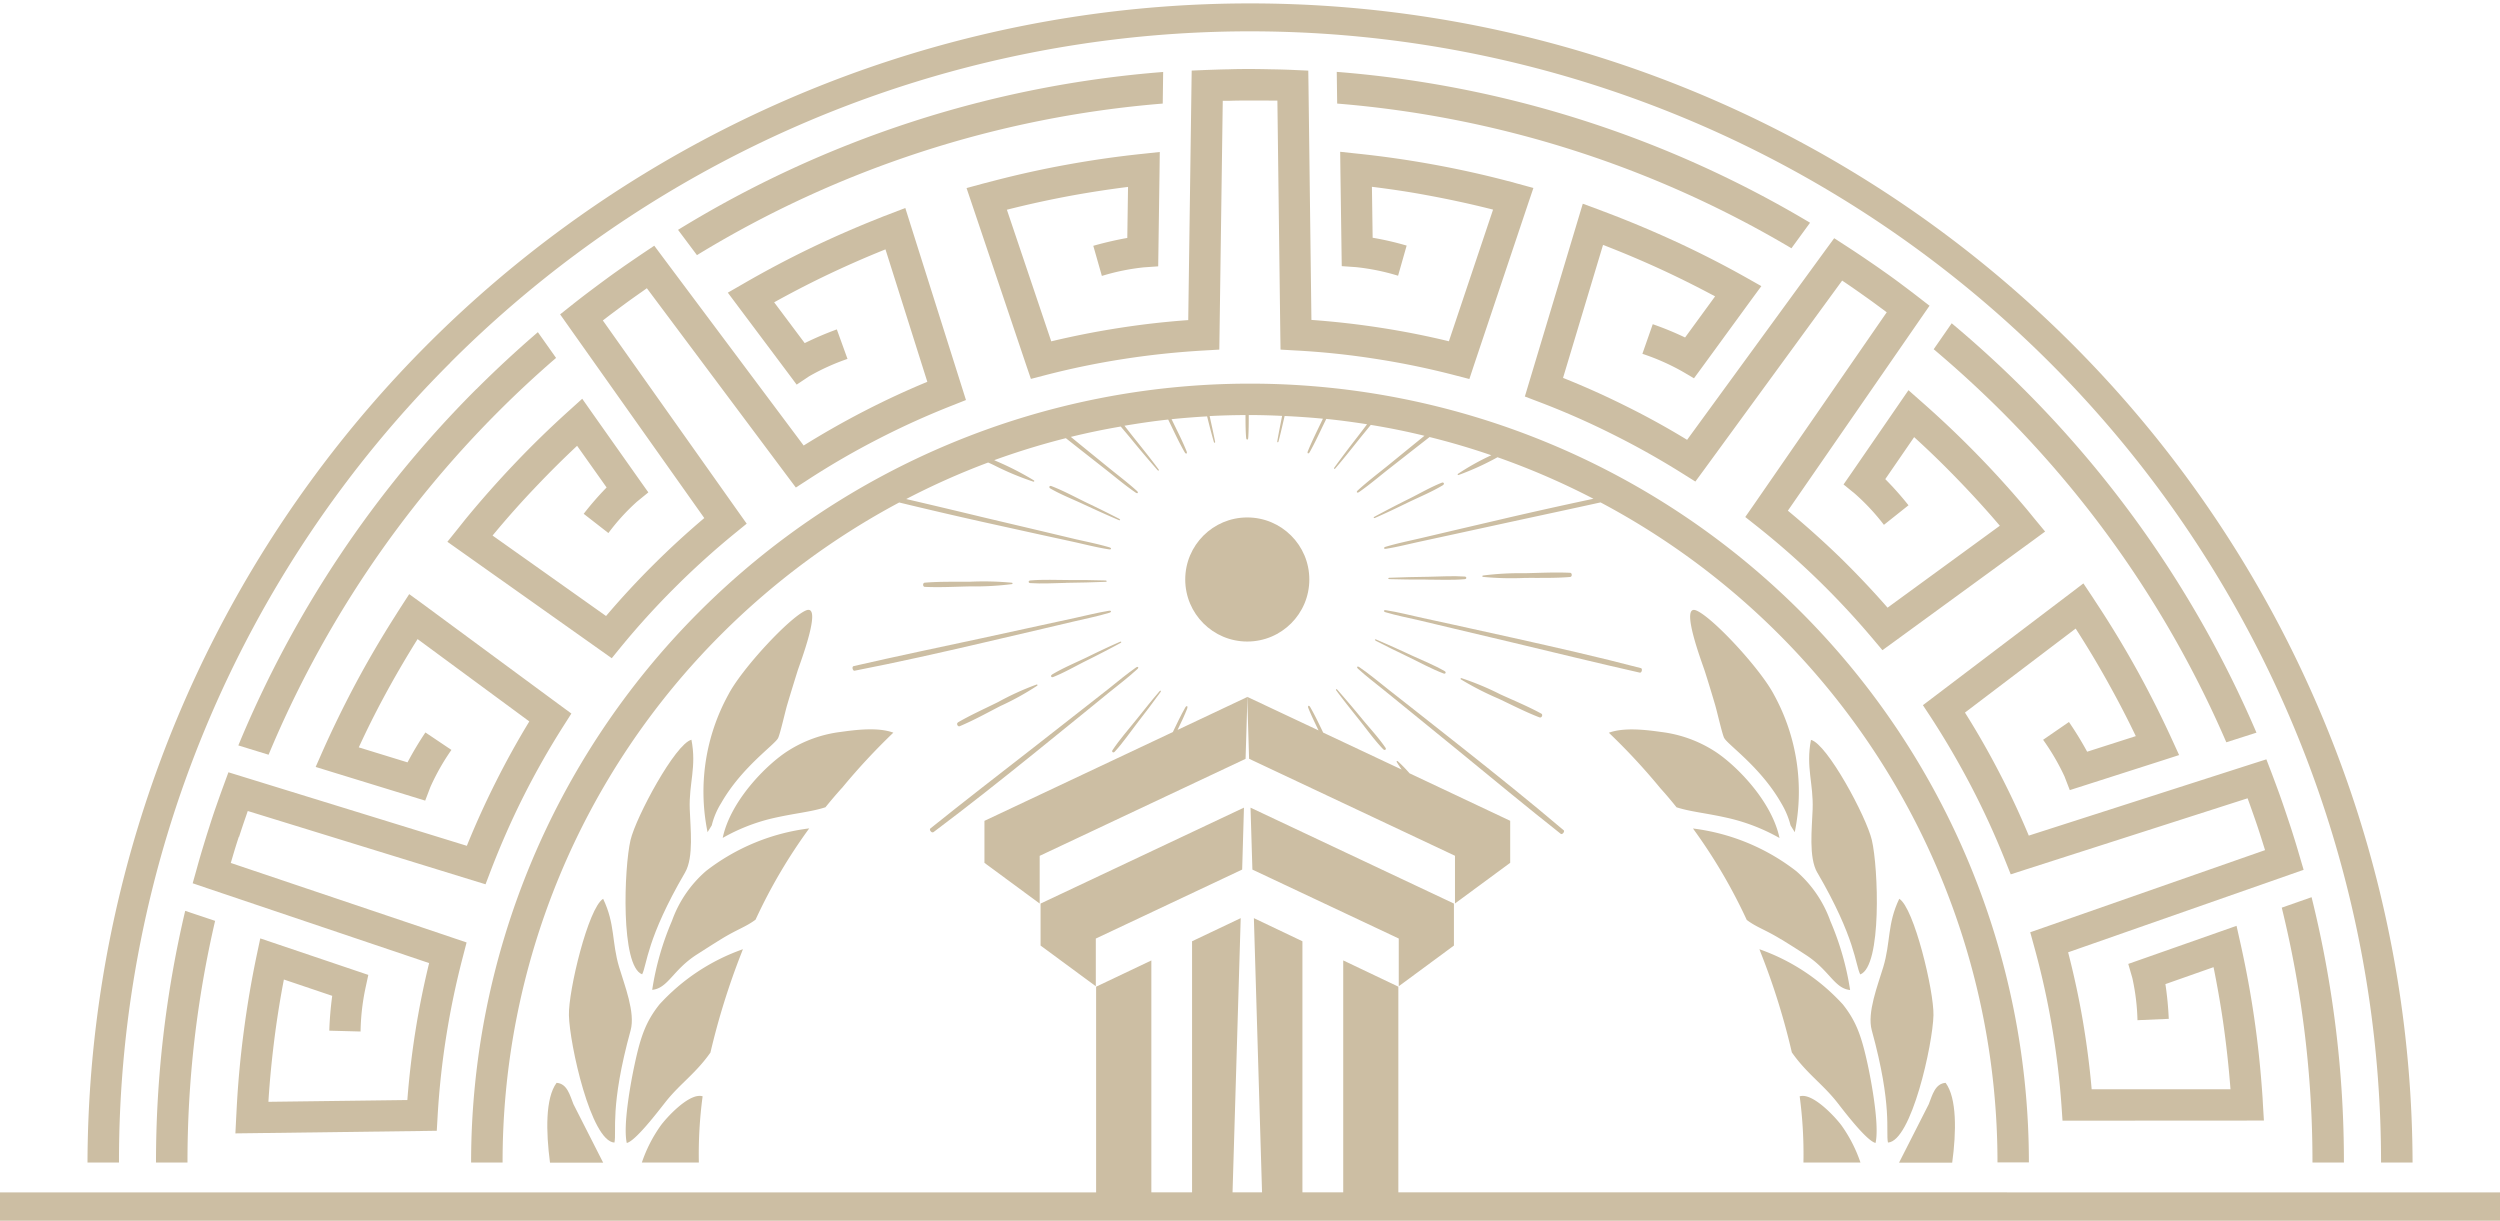 <svg xmlns="http://www.w3.org/2000/svg" width="250" height="122.07" viewBox="0 0 250 122.07">
    <g data-name="Grupo 10287" transform="translate(-830.802 -1710.444)">
        <path data-name="Trazado 16646" d="M315.342 46.25a105.808 105.808 0 0 1 45.426 14.469l1.862-2.553A109.051 109.051 0 0 0 315.3 43.08l.042 3.16z" transform="translate(649.177 1674.552)" style="fill:#ccbea3"/>
        <path data-name="Trazado 16647" d="m401.622 109.01 3.013-.962A109.356 109.356 0 0 0 381.4 73.732q-3.468-3.468-7.24-6.622l-1.8 2.595a110.019 110.019 0 0 1 6.811 6.246 106.277 106.277 0 0 1 22.451 33.059z" transform="translate(651.812 1675.662)" style="fill:#ccbea3"/>
        <path data-name="Trazado 16648" d="M254.223 61.409A105.694 105.694 0 0 1 300.81 46.25l.042-3.16a108.789 108.789 0 0 0-48.512 15.787l1.894 2.532z" transform="translate(646.266 1674.552)" style="fill:#ccbea3"/>
        <path data-name="Trazado 16649" d="M388.339 150.769a77.889 77.889 0 0 0-155.779 0h3.149a74.513 74.513 0 0 1 21.9-52.854 75.323 75.323 0 0 1 17.761-13.15q4.127 1 8.265 1.925l5.974 1.318 3.076.67c1.2.262 2.438.586 3.662.774.251.042.282-.126.052-.2-1.088-.324-2.239-.554-3.348-.806l-3.358-.8-5.953-1.406q-3.829-.926-7.669-1.82a73.65 73.65 0 0 1 8.192-3.651c.22.094.429.188.638.293a28.036 28.036 0 0 0 3.892 1.622.069.069 0 0 0 .052-.126 29.551 29.551 0 0 0-3.756-1.925c-.073-.031-.146-.073-.22-.1a74.742 74.742 0 0 1 7.166-2.2l1.538 1.214 2.479 1.946c.973.764 1.946 1.59 2.961 2.281.209.146.314 0 .125-.167-.837-.764-1.779-1.475-2.657-2.187l-2.681-2.179-1.266-1.036a71.614 71.614 0 0 1 4.99-1.036c.377.45.764.9 1.13 1.35a112.956 112.956 0 0 0 2.542 3c.1.115.2.042.1-.084-.711-.963-1.465-1.9-2.218-2.846-.4-.492-.785-.994-1.182-1.5 1.444-.241 2.9-.46 4.373-.617.534 1.088 1.046 2.228 1.653 3.275.126.22.282.136.188-.094-.418-1.046-.962-2.092-1.454-3.118l-.052-.1a79.151 79.151 0 0 1 3.557-.282c.209.847.429 1.705.67 2.542.042.146.157.126.126-.031-.167-.847-.356-1.695-.544-2.542a75.017 75.017 0 0 1 3.588-.1c0 .764 0 1.527.063 2.27.021.251.2.241.209 0 .052-.743.052-1.507.052-2.27h.115c1.078 0 2.155.031 3.222.084-.167.837-.335 1.674-.481 2.511-.031.157.084.178.125.031.22-.837.408-1.684.607-2.532 1.287.063 2.563.146 3.829.272-.513 1.078-1.067 2.166-1.507 3.254-.094.23.063.3.188.084.554-.983 1.036-2.061 1.538-3.076l.115-.241c1.371.136 2.731.324 4.08.534-.3.4-.607.8-.9 1.182-.806 1.036-1.6 2.082-2.364 3.139-.094.126 0 .2.1.084.785-.91 1.527-1.852 2.281-2.793.408-.513.837-1.025 1.255-1.548q2.715.439 5.367 1.088l-1.339 1.088-2.438 1.988c-.963.774-1.977 1.548-2.888 2.385-.188.167-.073.3.126.167.931-.649 1.831-1.4 2.72-2.113l2.71-2.124 1.622-1.266a72.647 72.647 0 0 1 6.173 1.82 24.729 24.729 0 0 0-3.337 1.862.066.066 0 0 0 .063.115 27.555 27.555 0 0 0 3.84-1.747c.021 0 .031-.021.052-.031a74.36 74.36 0 0 1 9.594 4.153q-4.064.863-8.129 1.8l-5.953 1.391-3.065.722c-1.2.282-2.459.534-3.63.889-.241.073-.2.241.042.2 1.119-.178 2.26-.471 3.369-.711l3.369-.732 5.974-1.3c2.908-.628 5.827-1.255 8.736-1.894a74.7 74.7 0 0 1 39.693 66h3.149z" transform="translate(645.352 1675.928)" style="fill:#ccbea3"/>
        <path data-name="Trazado 16650" d="M202.44 148.441h3.149a106.3 106.3 0 0 1 2.762-24.167l-2.992-1a109.709 109.709 0 0 0-2.919 25.182z" transform="translate(643.962 1678.256)" style="fill:#ccbea3"/>
        <path data-name="Trazado 16651" d="M411.844 148.5a109.623 109.623 0 0 0-3.233-26.532l-2.982 1.046A106.383 106.383 0 0 1 408.7 148.5z" transform="translate(653.349 1678.196)" style="fill:#ccbea3"/>
        <path data-name="Trazado 16652" d="M234.122 73.641a109.58 109.58 0 0 0-23.812 35.644l3.024.931a106.512 106.512 0 0 1 23.016-34.357q2.762-2.762 5.733-5.325l-1.82-2.574a112.507 112.507 0 0 0-6.131 5.681z" transform="translate(644.326 1675.701)" style="fill:#ccbea3"/>
        <path data-name="Trazado 16653" d="M232.162 72.482a113.1 113.1 0 0 1 193.086 79.982h3.152a116.254 116.254 0 0 0-232.507 0h3.149a112.74 112.74 0 0 1 33.133-79.982z" transform="translate(643.659 1674.234)" style="fill:#ccbea3"/>
        <path data-name="Trazado 16654" d="M210.585 117.272c.178-.554.4-1.224.67-2l.2-.586 22.378 6.9 1.4.429.523-1.371q1.491-3.876 3.275-7.428a80.953 80.953 0 0 1 4-7.041l.785-1.235-1.182-.868-13.695-10.1L227.6 93l-.9 1.391-.314.492-.314.5a103.512 103.512 0 0 0-3.8 6.507q-1.789 3.358-3.316 6.779l-.711 1.611 1.695.523 7.867 2.417 1.391.429.523-1.371a22.494 22.494 0 0 1 2.1-3.7l-2.6-1.747a33.411 33.411 0 0 0-1.789 2.992l-4.875-1.5q1.177-2.558 2.469-4.959 1.585-2.95 3.411-5.869l11.173 8.234a84.886 84.886 0 0 0-3.369 6.089q-1.569 3.123-2.877 6.35l-22.42-6.915-1.423-.439-.513 1.4c-.262.711-.5 1.391-.732 2.051a57.57 57.57 0 0 0-.68 2.061c-.251.764-.46 1.465-.649 2.082s-.387 1.308-.6 2.082l-.4 1.423 1.412.481 22.232 7.5q-.832 3.405-1.371 6.811a86.275 86.275 0 0 0-.806 6.884l-13.894.178c.136-2.26.366-4.509.659-6.758.241-1.81.534-3.641.889-5.472l4.833 1.632a34.231 34.231 0 0 0-.293 3.484l3.128.084a22.553 22.553 0 0 1 .481-4.3l.293-1.36-1.329-.45-7.8-2.636-1.674-.565-.366 1.726a100.077 100.077 0 0 0-1.266 7.438 97.053 97.053 0 0 0-.711 7.5l-.031.586-.031.586-.084 1.663 1.663-.021 17.011-.22 1.465-.021.084-1.465a80.321 80.321 0 0 1 .868-8.024q.628-3.97 1.663-7.93l.366-1.412-1.391-.471-22.19-7.48.178-.6c.22-.753.429-1.423.628-2.019z" transform="translate(644.123 1676.858)" style="fill:#ccbea3"/>
        <path data-name="Trazado 16655" d="M246.391 88.6a21.2 21.2 0 0 1 2.867-3.149l1.13-.921-.847-1.193-4.75-6.727-1.015-1.444-1.308 1.182q-2.856 2.574-5.409 5.262-2.589 2.715-4.99 5.639l-.366.46-.366.46-1.046 1.3 1.36.963 13.883 9.834 1.193.847.921-1.13a79.89 79.89 0 0 1 5.43-5.974 80.695 80.695 0 0 1 6.016-5.43l1.13-.921-.847-1.193-13.54-19.128.492-.377c.565-.429 1.13-.847 1.695-1.266.544-.4 1.119-.806 1.716-1.224l.5-.356 14.02 18.759.879 1.172 1.235-.8a78.962 78.962 0 0 1 7.03-4.07 80.131 80.131 0 0 1 7.376-3.337l1.37-.544-.439-1.391-5.127-16.223-.5-1.59-1.559.6-.544.209h-.01l-.544.22q-3.484 1.381-6.9 3.024a101.61 101.61 0 0 0-6.664 3.536l-1.527.879 1.057 1.412 4.938 6.591.889 1.193 1.234-.826a22.218 22.218 0 0 1 3.85-1.747l-1.067-2.95a32.589 32.589 0 0 0-3.212 1.371l-3.055-4.08q2.432-1.35 4.917-2.553c2.04-.983 4.112-1.9 6.214-2.741l4.185 13.245q-3.186 1.318-6.309 2.929a86.534 86.534 0 0 0-6.057 3.442l-14.05-18.79-.889-1.193-1.234.826q-.832.565-1.789 1.224c-.565.4-1.161.816-1.768 1.266-.586.429-1.172.868-1.747 1.3s-1.161.889-1.716 1.329l-1.161.921.858 1.214 13.559 19.156a83.922 83.922 0 0 0-5.116 4.7 82.948 82.948 0 0 0-4.708 5.095l-11.349-8.046a92.001 92.001 0 0 1 4.52-5.074 97.04 97.04 0 0 1 3.934-3.9l2.95 4.164a31.292 31.292 0 0 0-2.291 2.636L246.4 88.6z" transform="translate(645.248 1675.153)" style="fill:#ccbea3"/>
        <path data-name="Trazado 16656" d="m409.4 120.615-.418-1.423a82.624 82.624 0 0 0-.628-2.071c-.188-.607-.419-1.3-.68-2.071a97.064 97.064 0 0 0-.711-2.061 204.97 204.97 0 0 0-.753-2.03l-.534-1.391-1.412.45-22.347 7.177a82.395 82.395 0 0 0-2.94-6.288q-1.6-3.092-3.442-6.016l11.069-8.4a93.76 93.76 0 0 1 3.473 5.827 95.334 95.334 0 0 1 2.542 4.928l-4.865 1.559a33.682 33.682 0 0 0-1.82-2.971l-2.584 1.779a22.733 22.733 0 0 1 2.134 3.651l.534 1.381 1.412-.45 7.836-2.511 1.684-.544-.732-1.6q-1.6-3.484-3.39-6.738-1.82-3.3-3.881-6.455l-.324-.492-.324-.5-.921-1.381-1.329 1.015-13.559 10.284-1.161.879.8 1.214q2.181 3.358 4.07 6.978a80.744 80.744 0 0 1 3.369 7.365l.544 1.36 1.391-.45 22.295-7.156.209.575c.283.8.523 1.475.7 2 .2.586.418 1.266.649 2.009l.188.6-22.1 7.731-1.381.481.387 1.412a79.978 79.978 0 0 1 1.768 7.92c.46 2.689.785 5.377.973 8.045l.1 1.465h1.465l17.011-.01h1.663l-.1-1.653-.031-.586-.042-.6c-.178-2.5-.439-5-.806-7.491q-.534-3.672-1.371-7.418l-.387-1.726-1.664.586-7.763 2.731-1.4.492.408 1.412a21.886 21.886 0 0 1 .513 4.216l3.128-.136a32.79 32.79 0 0 0-.335-3.473l4.813-1.695q.549 2.7.952 5.451.486 3.39.743 6.758h-13.883c-.2-2.291-.5-4.593-.889-6.884q-.581-3.39-1.465-6.811L408 121.107l1.4-.492z" transform="translate(651.763 1676.81)" style="fill:#ccbea3"/>
        <path data-name="Trazado 16657" d="m314.11 44.453-.021-1.486-1.489-.067a70.643 70.643 0 0 0-2.166-.063c-.931-.021-1.653-.031-2.176-.031s-1.245 0-2.176.031c-.764.01-1.486.042-2.166.063l-1.486.063-.021 1.486-.324 23.466q-3.484.251-6.9.785a86.37 86.37 0 0 0-6.8 1.339l-4.436-13.161a100.79 100.79 0 0 1 6.633-1.444q2.7-.486 5.482-.837l-.074 5.103c-.827.146-1.988.387-3.4.785l.858 3.013a22.007 22.007 0 0 1 4.2-.858l1.433-.1.021-1.444.115-8.234.021-1.758-1.747.188q-3.751.392-7.47 1.067c-2.5.45-4.949.994-7.365 1.622l-.565.146-.565.146-1.611.439.534 1.58 5.43 16.122.471 1.381 1.412-.366a79.663 79.663 0 0 1 7.909-1.632q3.939-.612 8.056-.847l1.465-.084.021-1.465.324-23.414h.628c.492-.021 1.193-.031 2.113-.031s1.622 0 2.113.01H311l.293 23.435.021 1.465 1.465.084a78.463 78.463 0 0 1 8.077.847 79.489 79.489 0 0 1 7.93 1.643l1.412.366.46-1.391 5.409-16.132.534-1.58-1.611-.439-.565-.157-.565-.146q-3.609-.942-7.365-1.622-3.719-.675-7.47-1.067l-1.747-.188.021 1.758.115 8.234.021 1.444 1.433.1a22.01 22.01 0 0 1 4.2.858l.858-3.013a29.411 29.411 0 0 0-3.4-.785l-.073-5.095c1.852.23 3.683.5 5.482.837 2.228.408 4.446.889 6.633 1.444l-4.418 13.166q-3.358-.816-6.821-1.35a84.59 84.59 0 0 0-6.926-.785l-.293-23.456z" transform="translate(647.541 1674.539)" style="fill:#ccbea3"/>
        <path data-name="Trazado 16658" d="m373.726 65.87-1.172-.91c-.565-.439-1.14-.868-1.726-1.308s-1.182-.868-1.768-1.276c-.523-.377-1.13-.785-1.8-1.245a89.929 89.929 0 0 0-1.8-1.193l-1.245-.806-.879 1.2-13.829 18.961q-3.013-1.836-6.089-3.358-3.108-1.554-6.318-2.835l4-13.3q3.17 1.224 6.246 2.657 2.48 1.161 4.959 2.49l-3 4.112a31.62 31.62 0 0 0-3.233-1.329l-1.036 2.961a22.55 22.55 0 0 1 3.944 1.737l1.214.711.837-1.14 4.854-6.654 1.046-1.423-1.538-.868q-3.264-1.836-6.717-3.442-3.476-1.612-6.943-2.938l-.544-.209h-.01l-.544-.209-1.559-.575-.481 1.6L333.7 73.57l-.418 1.391 1.37.523a78.792 78.792 0 0 1 7.386 3.243 81.312 81.312 0 0 1 7.062 3.965l1.234.774.868-1.182 13.81-18.915.513.345a86.84 86.84 0 0 1 1.737 1.214c.6.418 1.161.837 1.716 1.245l.492.366-13.31 19.271-.837 1.2 1.151.91a81.268 81.268 0 0 1 6.1 5.357q2.95 2.872 5.524 5.932l.942 1.119 1.182-.858 13.747-10.023 1.339-.983-1.057-1.276-.366-.45-.377-.46q-2.48-2.95-5.064-5.587a99.227 99.227 0 0 0-5.472-5.189l-1.329-1.172-1 1.454-4.666 6.779-.826 1.193 1.119.91a21.818 21.818 0 0 1 2.919 3.128l2.458-1.956a31.667 31.667 0 0 0-2.323-2.615l2.888-4.2q2.056 1.867 3.986 3.85 2.448 2.5 4.582 5.011l-11.226 8.192q-2.291-2.621-4.781-5.053-2.5-2.417-5.189-4.645l13.339-19.3.847-1.224z" transform="translate(650.005 1675.134)" style="fill:#ccbea3"/>
        <path data-name="Trazado 16659" d="M255.6 116.052a7.62 7.62 0 0 1 .942-2.228c2.082-3.641 5.409-5.859 5.7-6.518.22-.481.7-2.636.91-3.337.335-1.13.68-2.239 1.025-3.348.22-.7 2.563-6.79.837-6.057-1.663.711-6.424 5.848-7.752 8.411a20.165 20.165 0 0 0-2.082 13.757z" transform="translate(646.378 1676.927)" style="fill:#ccbea3"/>
        <path data-name="Trazado 16660" d="M255.814 137.256a72.346 72.346 0 0 1 3.086-9.908l.157-.408a20.5 20.5 0 0 0-8.349 5.524c-1.36 1.716-1.883 3.212-2.479 5.995-.387 1.789-1.182 6.12-.785 7.857.868-.2 3.034-3.034 3.819-4.028 1.255-1.611 2.574-2.553 3.9-4.164.241-.293.46-.586.659-.868z" transform="translate(646.036 1678.426)" style="fill:#ccbea3"/>
        <path data-name="Trazado 16661" d="M268.526 111.8a64.453 64.453 0 0 1 5.147-5.545c-1.548-.575-3.84-.272-5.262-.073a12.662 12.662 0 0 0-5.241 1.873c-2.145 1.35-5.785 5-6.56 8.725a18.727 18.727 0 0 1 4.875-1.935c2.333-.544 3.923-.649 5.4-1.13q.8-.989 1.632-1.915z" transform="translate(646.463 1677.455)" style="fill:#ccbea3"/>
        <path data-name="Trazado 16662" d="M254.676 140.96c-1.3-.031-3.316 2.155-3.913 2.971a14.26 14.26 0 0 0-1.883 3.693h5.7a43.555 43.555 0 0 1 .377-6.622.8.8 0 0 0-.282-.042z" transform="translate(646.107 1679.074)" style="fill:#ccbea3"/>
        <path data-name="Trazado 16663" d="M265.584 115.39a21.064 21.064 0 0 0-10.326 4.258 11.845 11.845 0 0 0-3.411 4.99 28.193 28.193 0 0 0-1.977 6.9c1.6-.167 2.051-1.988 4.467-3.536.868-.554 1.548-.994 2.448-1.548 1.632-1 2.406-1.182 3.421-1.935a53.376 53.376 0 0 1 5.378-9.144z" transform="translate(646.152 1677.892)" style="fill:#ccbea3"/>
        <path data-name="Trazado 16664" d="M253.911 106.92c-1.611.4-5.534 7.7-6.089 10.023-.649 2.762-1.015 12.628 1.161 13.433.492-.973.429-3.557 4.289-10.179.889-1.527.534-4.446.471-6.329-.094-2.605.7-4.206.167-6.957z" transform="translate(646.034 1677.5)" style="fill:#ccbea3"/>
        <path data-name="Trazado 16665" d="M240.771 139.71c-1.13 1.527-1.067 4.886-.659 7.982h5.315l-2.971-5.848c-.366-.921-.628-2.061-1.695-2.134z" transform="translate(645.69 1679.016)" style="fill:#ccbea3"/>
        <path data-name="Trazado 16666" d="M246.461 146.5c.241-1.109-.481-3.6 1.622-11.236.481-1.768-.607-4.488-1.151-6.309-.753-2.511-.387-4.31-1.6-6.832-1.486.889-3.484 9.207-3.421 11.644.062 2.885 2.207 12.604 4.55 12.733z" transform="translate(645.784 1678.203)" style="fill:#ccbea3"/>
        <path data-name="Trazado 16667" d="M352.48 107.3c.293.649 3.62 2.877 5.7 6.518a8.3 8.3 0 0 1 .942 2.239l.418.68a20.156 20.156 0 0 0-2.082-13.757c-1.339-2.563-6.089-7.7-7.752-8.411-1.716-.732.617 5.357.837 6.057.356 1.109.691 2.218 1.025 3.348.209.7.69 2.856.91 3.337z" transform="translate(650.737 1676.927)" style="fill:#ccbea3"/>
        <path data-name="Trazado 16668" d="M358.149 126.469c.9.554 1.58.983 2.448 1.548 2.417 1.548 2.867 3.369 4.467 3.536a28.191 28.191 0 0 0-1.977-6.9 11.845 11.845 0 0 0-3.411-4.99 21.064 21.064 0 0 0-10.326-4.263 53.776 53.776 0 0 1 5.378 9.144c1 .753 1.779.931 3.421 1.935z" transform="translate(650.749 1677.893)" style="fill:#ccbea3"/>
        <path data-name="Trazado 16669" d="M365.628 147.624a14.263 14.263 0 0 0-1.883-3.693c-.6-.816-2.616-3-3.913-2.971a1.225 1.225 0 0 0-.283.042 43.474 43.474 0 0 1 .377 6.622z" transform="translate(651.22 1679.074)" style="fill:#ccbea3"/>
        <path data-name="Trazado 16670" d="M348.1 113.724c1.475.471 3.065.575 5.4 1.13a19.173 19.173 0 0 1 4.875 1.935c-.774-3.724-4.415-7.376-6.56-8.725a12.757 12.757 0 0 0-5.241-1.873c-1.412-.2-3.714-.5-5.262.073a63.067 63.067 0 0 1 5.147 5.545 40.772 40.772 0 0 1 1.632 1.925z" transform="translate(650.377 1677.455)" style="fill:#ccbea3"/>
        <path data-name="Trazado 16671" d="M367.313 146.316c.4-1.737-.4-6.068-.785-7.857-.607-2.772-1.119-4.279-2.479-5.995a20.5 20.5 0 0 0-8.349-5.524l.157.408a69.55 69.55 0 0 1 3.086 9.908c.2.283.418.575.659.868 1.329 1.611 2.636 2.553 3.9 4.164.774.994 2.94 3.829 3.819 4.028z" transform="translate(651.042 1678.426)" style="fill:#ccbea3"/>
        <path data-name="Trazado 16672" d="M361.276 120.206c3.85 6.612 3.787 9.2 4.289 10.18 2.176-.816 1.81-10.671 1.161-13.433-.544-2.333-4.467-9.625-6.089-10.023-.523 2.752.262 4.352.167 6.957-.063 1.883-.418 4.8.471 6.329z" transform="translate(651.261 1677.501)" style="fill:#ccbea3"/>
        <path data-name="Trazado 16673" d="M373.716 139.71c-1.057.073-1.329 1.2-1.695 2.134l-2.971 5.848h5.315c.419-3.086.471-6.455-.659-7.982z" transform="translate(651.658 1679.016)" style="fill:#ccbea3"/>
        <path data-name="Trazado 16674" d="M372.618 133.764c.052-2.438-1.946-10.755-3.421-11.644-1.214 2.521-.847 4.321-1.6 6.832-.544 1.82-1.632 4.54-1.151 6.309 2.1 7.637 1.381 10.127 1.622 11.236 2.342-.126 4.487-9.845 4.55-12.733z" transform="translate(651.531 1678.203)" style="fill:#ccbea3"/>
        <path data-name="Trazado 16675" d="M327.4 127.2V123l-20.34-9.59.188 6.193 14.636 6.894v4.771z" transform="translate(648.794 1677.8)" style="fill:#ccbea3"/>
        <path data-name="Trazado 16676" d="M327.365 151.391v-20.568l-5.513-2.626v23.194h-4.08v-25.109l-4.854-2.312.816 27.421h-2.95l.816-27.421-4.865 2.312v25.109h-4.07V128.2l-5.524 2.626v20.568H187.53v2.835h250v-2.835z" transform="translate(643.272 1678.288)" style="fill:#ccbea3"/>
        <path data-name="Trazado 16677" d="m286.99 127.2 5.524 4.07v-4.77l14.636-6.9.178-6.193L286.99 123z" transform="translate(647.869 1677.8)" style="fill:#ccbea3"/>
        <circle data-name="Elipse 703" cx="6.204" cy="6.204" transform="translate(949.326 1762.189)" style="fill:#ccbea3" r="6.204"/>
        <path data-name="Trazado 16678" d="M345.5 100.326c-4.233-1.109-8.5-2.072-12.77-3.026l-5.974-1.318-3.076-.67c-1.2-.262-2.438-.586-3.662-.774-.251-.042-.283.126-.052.2 1.088.324 2.239.554 3.348.806l3.358.8 5.953 1.412c4.258 1.015 8.506 2.061 12.774 3.023.2.042.3-.408.1-.46z" transform="translate(649.384 1676.929)" style="fill:#ccbea3"/>
        <path data-name="Trazado 16679" d="M319.034 97.466c1.067.555 2.145 1.078 3.233 1.6 1.172.565 2.343 1.214 3.557 1.674.188.073.283-.136.1-.241-1.036-.6-2.176-1.046-3.254-1.548-1.193-.554-2.385-1.1-3.589-1.611-.146-.063-.188.042-.052.115z" transform="translate(649.344 1677.057)" style="fill:#ccbea3"/>
        <path data-name="Trazado 16680" d="M335.039 104.953c.209.084.366-.272.167-.377-1.318-.722-2.72-1.3-4.091-1.925a28.036 28.036 0 0 0-3.892-1.622.069.069 0 0 0-.052.126 29.548 29.548 0 0 0 3.756 1.925c1.36.638 2.7 1.339 4.1 1.873z" transform="translate(649.723 1677.229)" style="fill:#ccbea3"/>
        <path data-name="Trazado 16681" d="M337.892 116.282c-3.337-2.835-6.748-5.566-10.18-8.286l-4.8-3.787-2.479-1.946c-.973-.764-1.946-1.59-2.961-2.281-.209-.146-.314 0-.125.167.837.764 1.778 1.475 2.657 2.187l2.678 2.176 4.739 3.86c3.39 2.772 6.758 5.566 10.19 8.275.157.126.439-.241.293-.366z" transform="translate(649.264 1677.178)" style="fill:#ccbea3"/>
        <path data-name="Trazado 16682" d="M319.97 108.1c.147.146.324 0 .209-.157-.67-.983-1.507-1.883-2.27-2.8a112.956 112.956 0 0 0-2.542-3c-.1-.115-.2-.042-.1.084.711.963 1.465 1.9 2.218 2.846.816 1.015 1.59 2.113 2.49 3.044z" transform="translate(649.172 1677.277)" style="fill:#ccbea3"/>
        <path data-name="Trazado 16683" d="M333.041 119.413v-4.2l-10.064-4.75a14.388 14.388 0 0 0-1.182-1.214c-.052-.052-.146.021-.1.084.157.262.324.513.492.753l-7.846-3.693c-.419-.868-.827-1.737-1.3-2.553-.126-.22-.272-.136-.188.094.3.753.67 1.5 1.025 2.239l-7.135-3.358.188 6.193 20.589 9.7v4.771z" transform="translate(648.78 1677.312)" style="fill:#ccbea3"/>
        <path data-name="Trazado 16684" d="M301.9 103.96c.094-.23-.063-.3-.188-.084-.45.785-.848 1.632-1.245 2.459l-18.842 8.882v4.2l5.524 4.07v-4.771l20.589-9.7.188-6.193-6.989 3.3c.345-.711.69-1.433.973-2.155z" transform="translate(647.621 1677.312)" style="fill:#ccbea3"/>
        <path data-name="Trazado 16685" d="M293.872 108.173c-.115.167.063.314.209.167.806-.868 1.5-1.894 2.228-2.835.806-1.036 1.6-2.082 2.364-3.139.094-.126 0-.2-.1-.084-.785.91-1.527 1.852-2.281 2.793-.809 1.016-1.709 2.025-2.42 3.098z" transform="translate(648.183 1677.284)" style="fill:#ccbea3"/>
        <path data-name="Trazado 16686" d="M276.744 116.5c3.5-2.626 6.926-5.346 10.336-8.1l4.75-3.85 2.438-1.988c.962-.774 1.977-1.548 2.888-2.385.188-.167.073-.3-.126-.167-.931.649-1.831 1.4-2.72 2.113l-2.71 2.124-4.812 3.766c-3.452 2.689-6.915 5.357-10.326 8.1-.157.126.136.492.293.366z" transform="translate(647.378 1677.179)" style="fill:#ccbea3"/>
        <path data-name="Trazado 16687" d="M288.084 100.846c-.178.1-.073.314.126.23 1.109-.439 2.166-1.057 3.233-1.59a108.87 108.87 0 0 0 3.494-1.81c.136-.073.084-.178-.063-.115-1.1.481-2.187 1-3.264 1.527-1.172.565-2.417 1.078-3.526 1.747z" transform="translate(647.914 1677.068)" style="fill:#ccbea3"/>
        <path data-name="Trazado 16688" d="M279.094 105.438c-.188.115-.01.46.188.366 1.391-.586 2.71-1.318 4.049-2.009a27.588 27.588 0 0 0 3.693-2.04.066.066 0 0 0-.063-.115 27.549 27.549 0 0 0-3.84 1.747c-1.35.67-2.731 1.287-4.028 2.04z" transform="translate(647.5 1677.257)" style="fill:#ccbea3"/>
        <path data-name="Trazado 16689" d="m288.009 96.4 3.065-.722c1.2-.282 2.459-.534 3.63-.889.241-.073.2-.241-.042-.2-1.119.178-2.26.471-3.369.711l-3.369.732-5.974 1.3c-4.279.921-8.558 1.81-12.826 2.793-.2.042-.094.5.1.46 4.3-.837 8.568-1.8 12.826-2.793z" transform="translate(647.037 1676.931)" style="fill:#ccbea3"/>
        <path data-name="Trazado 16690" d="M289.616 91.933c1.308-.021 2.626-.042 3.934-.1.157 0 .146-.126 0-.136-1.2-.042-2.406-.042-3.609-.042-1.3 0-2.647-.073-3.934.042-.209.021-.2.251 0 .262 1.193.084 2.417 0 3.609-.021z" transform="translate(647.814 1676.794)" style="fill:#ccbea3"/>
        <path data-name="Trazado 16691" d="M280.447 92.282a29.664 29.664 0 0 0 4.206-.23.07.07 0 0 0 0-.136 29.871 29.871 0 0 0-4.216-.1c-1.507.01-3.013-.031-4.509.094-.22.021-.209.408 0 .418 1.506.072 3.012-.015 4.519-.046z" transform="translate(647.348 1676.802)" style="fill:#ccbea3"/>
        <path data-name="Trazado 16692" d="M294.819 85.945a114.166 114.166 0 0 0-3.233-1.6c-1.172-.565-2.344-1.214-3.557-1.674-.188-.073-.283.136-.1.241 1.036.6 2.176 1.046 3.254 1.548 1.193.554 2.385 1.1 3.589 1.611.146.063.188-.042.052-.115z" transform="translate(647.906 1676.38)" style="fill:#ccbea3"/>
        <path data-name="Trazado 16693" d="M325.766 82.581c.178-.1.073-.314-.126-.23-1.109.439-2.166 1.057-3.233 1.59a109.936 109.936 0 0 0-3.494 1.81c-.136.073-.084.178.063.115 1.1-.481 2.187-1 3.264-1.527 1.172-.565 2.417-1.078 3.526-1.747z" transform="translate(649.338 1676.365)" style="fill:#ccbea3"/>
        <path data-name="Trazado 16694" d="M323.944 91.625c1.3 0 2.647.073 3.934-.042.209-.021.2-.251 0-.262-1.193-.084-2.417 0-3.609.021-1.308.021-2.626.042-3.934.1-.157 0-.146.126 0 .136 1.2.042 2.406.042 3.609.042z" transform="translate(649.403 1676.779)" style="fill:#ccbea3"/>
        <path data-name="Trazado 16695" d="M333.489 91.474c1.507-.01 3.013.031 4.509-.094.22-.021.209-.408 0-.418-1.507-.073-3.013.01-4.52.042a29.665 29.665 0 0 0-4.206.23.07.07 0 0 0 0 .136 29.874 29.874 0 0 0 4.217.104z" transform="translate(649.819 1676.762)" style="fill:#ccbea3"/>
    </g>
</svg>
